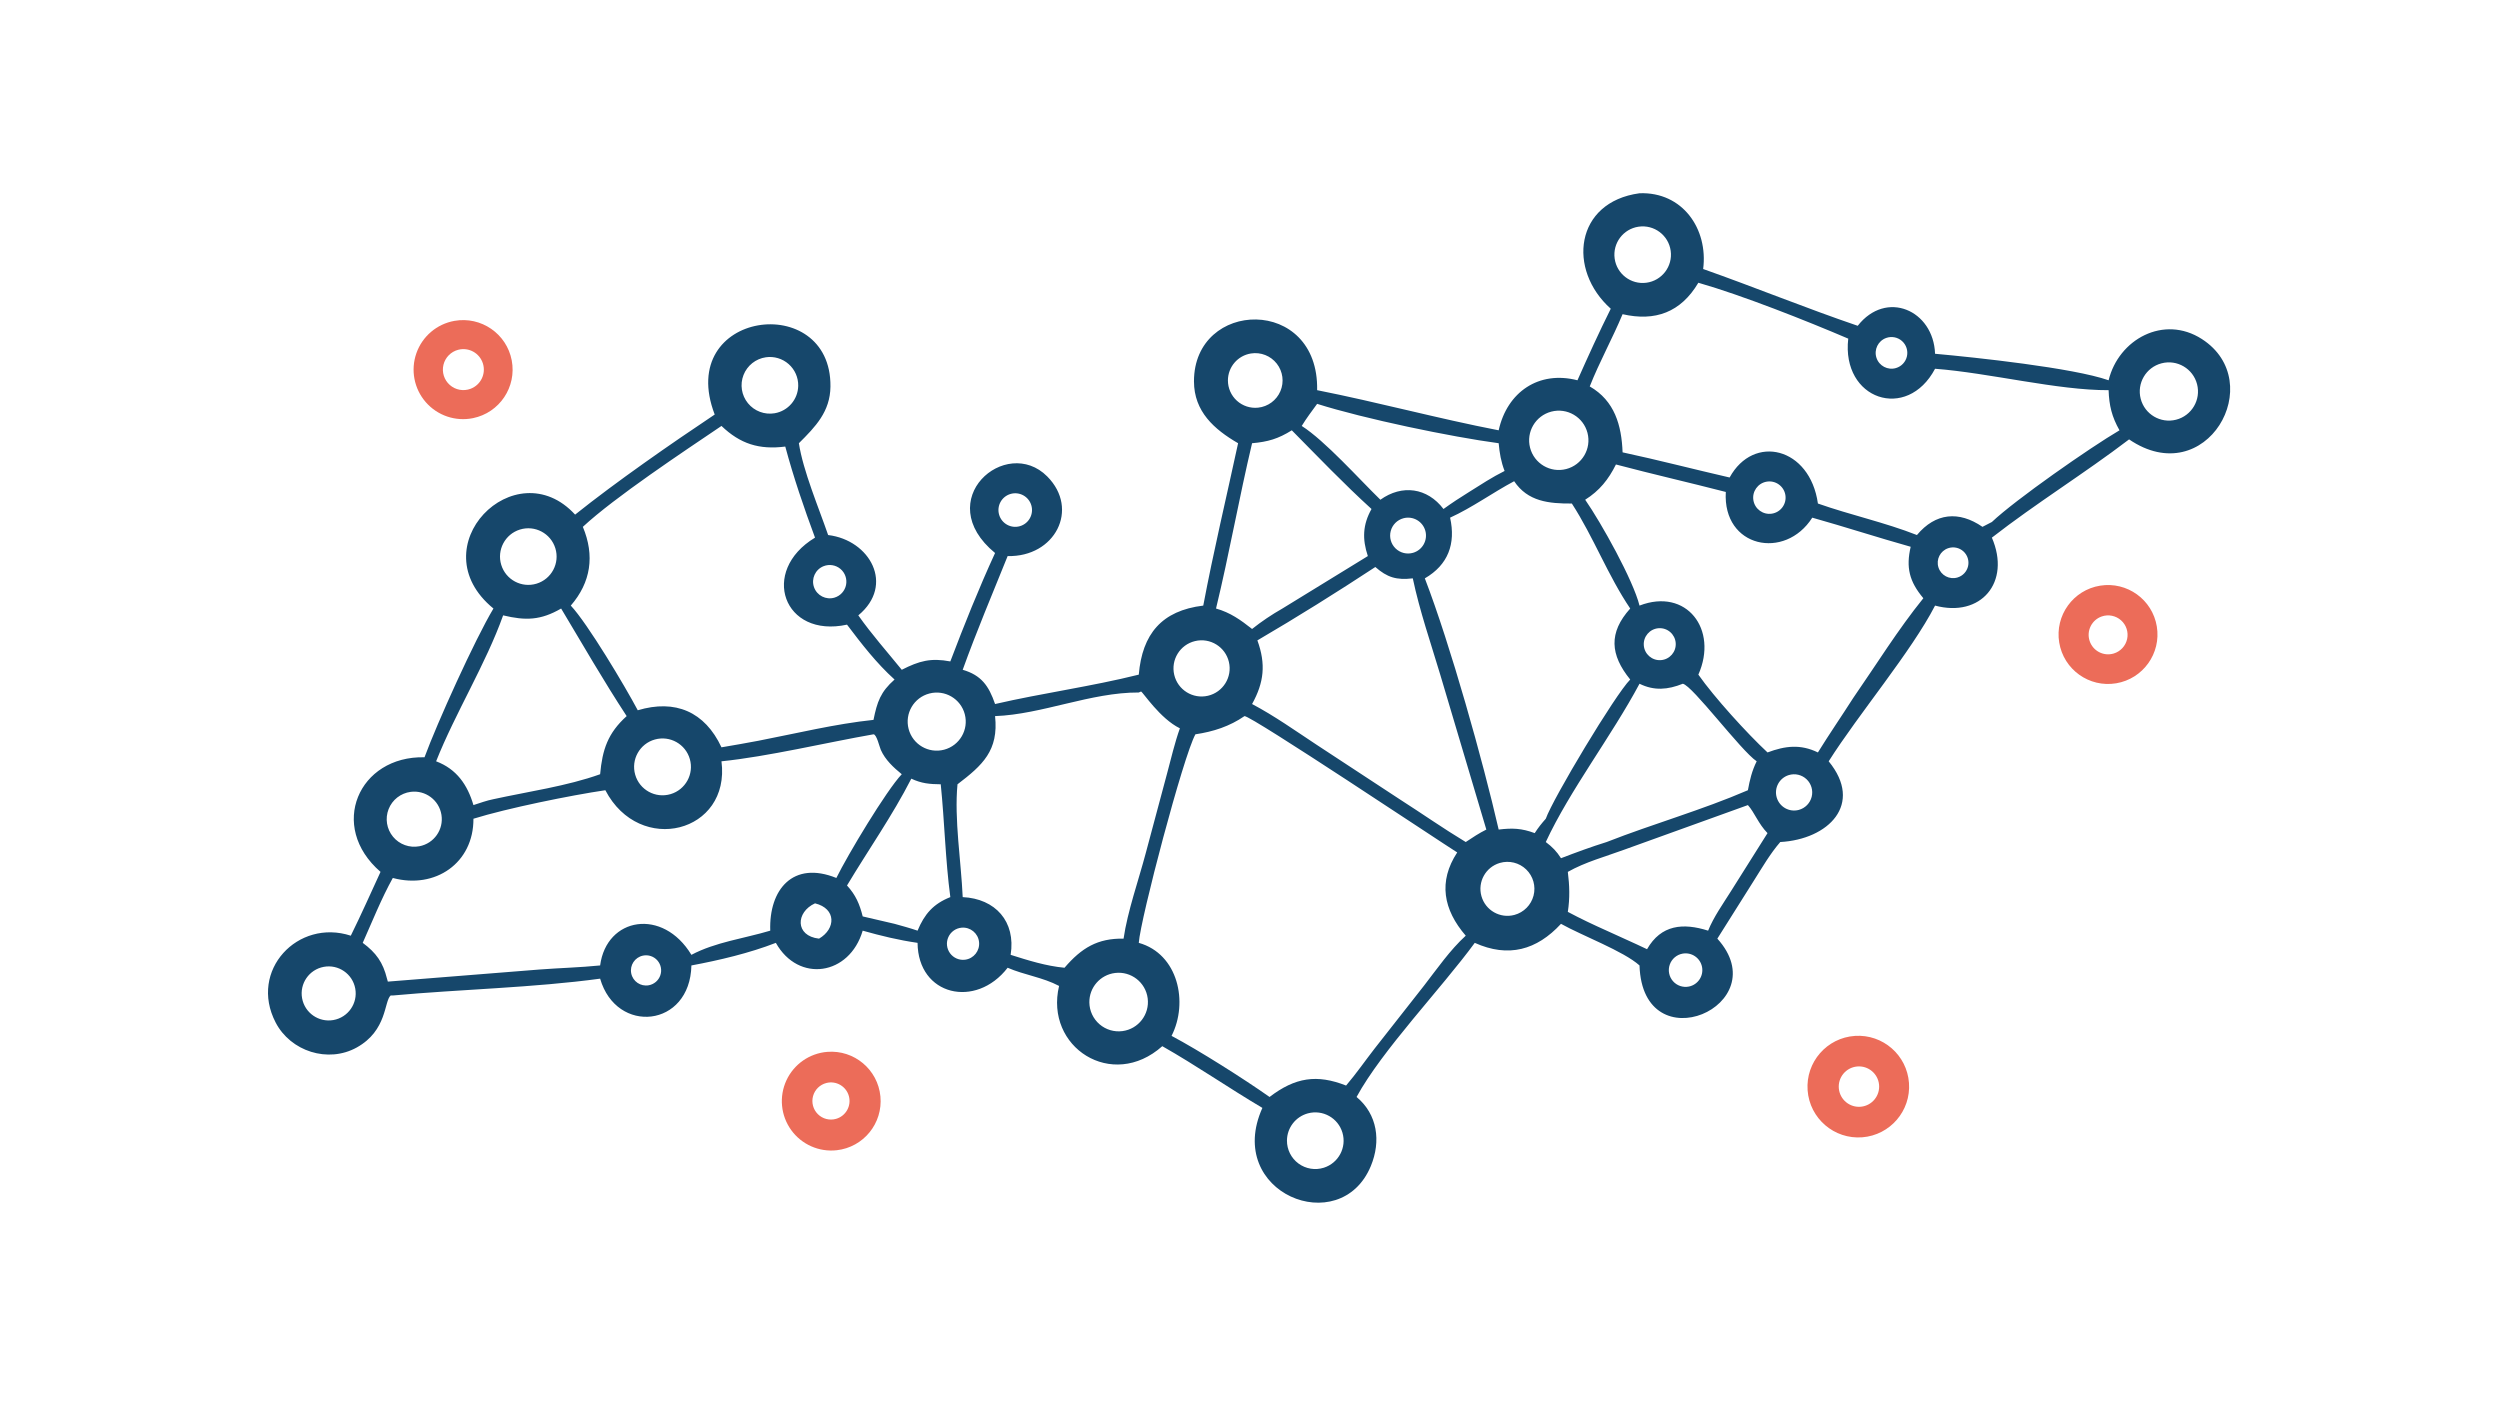 <?xml version="1.0" encoding="UTF-8"?> <svg xmlns="http://www.w3.org/2000/svg" xmlns:xlink="http://www.w3.org/1999/xlink" width="3839" height="2160" viewBox="0 0 3839 2160"><path fill="#16476B" transform="matrix(4.219 0 0 4.219 6.10352e-05 0)" d="M596.737 70.34C612.406 69.75 621.775 83.306 619.904 97.913C638.734 104.566 657.26 112.144 676.162 118.581C686.507 105.356 703.747 112.886 704.31 128.764C718.923 130.076 754.654 133.893 767.476 138.413C771.097 123.544 787.509 114.445 801.425 123.404C825.732 139.054 802.99 179.079 774.929 159.924C758.66 172.326 741.105 183.144 724.986 195.686C732.031 211.987 720.938 224.888 704.31 220.42C695.692 237.142 676.518 259.836 665.59 277.094C678.38 292.684 665.539 305.493 647.961 306.478C644.252 310.767 641.383 315.773 638.348 320.552L625.066 341.641C646.988 365.912 597.875 387.412 596.737 351.395C590.873 346.15 575.879 340.585 568.16 336.248C559.333 345.821 548.981 348.676 536.776 343.172C524.624 359.774 502.978 382.291 493.751 399.268C501.366 405.593 502.699 415.362 498.939 424.422C487.806 451.241 445.556 434.202 459.476 403.246C447.2 395.984 435.438 387.817 423.044 380.779C404.777 397.077 380.153 381.146 385.477 358.854C379.559 355.725 372.876 354.89 366.753 352.234C355.169 367.26 334.123 362.412 333.968 343.172C327.149 342.189 320.613 340.613 313.998 338.735C309.184 355.103 290.599 357.839 282.39 343.172C272.823 346.895 261.752 349.511 251.651 351.395C251.177 374.043 224.36 376.681 218.431 356.207C194.357 359.493 167.473 360.085 142.971 362.33L142.198 362.313C139.752 364.455 140.977 375.064 129.863 381.247C119.417 387.059 105.77 382.681 100.317 372.147C90.506 353.195 108.421 334.278 127.682 340.566C131.46 332.911 134.935 325.092 138.504 317.338C119.303 300.763 130.533 275.057 154.514 275.626C159.097 263.161 172.813 232.823 179.599 221.487C152.258 199.106 187.577 163.615 209.322 187.31C224.415 175.252 244.101 161.59 260.134 150.88C245.601 112.978 302.637 105.641 302.262 140.687C302.165 149.815 296.824 155.303 290.77 161.322C292.296 171.357 298.01 184.819 301.418 194.738C316.667 196.571 325.768 212.929 312.4 223.974C317.222 230.843 322.929 237.263 328.216 243.784C334.605 240.537 338.782 239.398 345.893 240.744C350.923 227.497 356.257 214.154 362.178 201.279C338.714 181.999 366.155 158.29 381.176 173.423C393.048 185.384 383.947 202.82 366.753 202.396C361.207 216.141 355.421 229.84 350.397 243.784C357.145 245.758 359.877 249.561 362.178 256.246C379.515 252.246 397.217 249.863 414.484 245.55C415.744 230.752 422.826 222.243 437.956 220.42C441.686 200.63 446.383 181.007 450.632 161.322C441.925 156.275 434.595 149.78 434.573 138.836C434.514 108.852 480.108 107.624 479.399 142.012C501.505 146.391 523.342 152.339 545.477 156.622C548.557 142.68 560.091 134.777 574.151 138.413C578.029 129.678 582.012 120.924 586.273 112.37C570.376 98.188 573.188 73.553 596.737 70.34ZM435.098 267.268C430.697 275.192 415.106 334.376 414.484 343.172C428.832 347.207 432.618 364.85 426.413 377.03C436.359 382.291 452.775 392.704 462.085 399.268C471.428 392.126 479.297 390.923 489.94 395.113C493.623 390.785 496.885 386.075 500.371 381.585L518.333 358.717C523.05 352.624 527.782 345.766 533.491 340.566C525.311 331.08 523.426 320.867 530.386 310.263C524.361 306.505 455.454 260.5 452.96 260.643C447.53 264.39 441.59 266.306 435.098 267.268ZM590.575 114.359C586.877 123.231 582.136 131.746 578.624 140.653C587.715 145.878 590.212 154.83 590.575 164.641C603.624 167.443 616.529 170.813 629.534 173.797C638.255 157.847 658.787 162.758 661.669 183.271C673.555 187.46 685.984 190.123 697.71 194.738C704.469 186.647 712.984 185.861 721.567 191.756L724.986 189.994C733.572 181.863 760.755 162.886 771.439 156.622C768.652 151.703 767.657 147.598 767.476 142.012C748.939 142.102 724.083 135.722 704.31 134.218C694.107 153.501 670.167 145.464 672.709 123.255C657.47 116.739 634.109 107.476 618.154 102.912C611.759 113.699 602.434 117.076 590.575 114.359ZM262.598 277.094C265.958 303.045 232.836 311.623 220.331 287.619C207.761 289.464 184.524 294.196 172.319 297.996C172.406 314.144 158.374 323.718 142.971 319.557C138.811 327.073 135.512 335.317 132.023 343.172C136.873 346.746 139.409 350.294 140.856 356.207L141.164 357.279L196.398 352.874C203.71 352.321 211.156 352.129 218.431 351.395C220.751 333.794 241.263 330.323 251.651 347.535C260.388 342.896 270.904 341.568 280.351 338.735C279.831 323.764 288.63 313.162 304.411 319.557C308.493 311.233 322.578 287.746 328.216 281.798C325.201 279.326 322.208 276.577 320.597 272.942C320.091 271.8 319.08 267.284 317.927 267.268C300.77 270.269 279.416 275.385 262.598 277.094ZM212.139 191.756C216.513 202.216 215.086 211.936 207.753 220.42C213.883 226.951 227.453 249.71 232.128 258.518C245.773 254.434 256.529 259.026 262.598 272.003C267.09 271.24 271.576 270.469 276.05 269.613C289.792 266.954 304.016 263.472 317.927 262.015C319.259 255.469 320.475 251.847 325.592 247.33C319.013 241.392 313.62 234.402 308.288 227.354C285.17 232.405 276.403 207.869 296.645 195.686C292.632 184.879 288.807 173.673 285.819 162.538C276.29 163.752 269.423 161.557 262.598 155.033C248.917 164.283 223.798 180.936 212.139 191.756ZM576.963 181.89C582.836 190.348 594.431 211.142 596.737 220.42C613.814 213.814 625.475 229.076 618.154 245.55C623.971 253.827 635.84 266.893 643.329 273.869C649.757 271.456 655.321 270.784 661.669 273.869C665.813 267.169 670.285 260.681 674.523 254.041C682.856 242.019 690.854 229.091 700.047 217.738C694.91 211.637 693.691 206.515 695.437 199.007C683.447 195.643 671.605 191.788 659.616 188.416C649.699 204.029 626.959 199.346 628.145 179.057C614.837 175.632 601.446 172.569 588.157 169.057C585.46 174.5 582.159 178.63 576.963 181.89ZM345.893 326.525C344.076 312.886 343.802 299.13 342.404 285.461C338.339 285.411 335.453 285.173 331.69 283.414C324.852 296.809 316.015 309.383 308.288 322.296C311.429 325.706 312.888 329.082 313.998 333.55L325.592 336.248C328.4 337.029 331.208 337.792 333.968 338.735C336.505 332.632 339.739 328.962 345.893 326.525ZM408.557 375.291C414.37 374.519 418.468 369.196 417.729 363.378C416.99 357.559 411.693 353.43 405.871 354.135C400.455 354.791 396.408 359.432 396.494 364.888C396.542 367.932 397.887 370.81 400.192 372.797C402.497 374.785 405.541 375.692 408.557 375.291ZM343.646 272.866C349.275 271.371 352.635 265.604 351.159 259.968C349.683 254.333 343.927 250.954 338.288 252.413C332.624 253.878 329.228 259.667 330.711 265.327C332.194 270.988 337.991 274.366 343.646 272.866ZM545.477 301.938C550.423 301.329 553.861 301.461 558.596 303.234C559.8 301.33 561.126 299.676 562.625 297.996C565.19 290.676 587.921 252.745 593.354 247.33C586.039 238.309 585.425 230.295 593.354 221.487C585.226 209.472 580.017 195.48 572.114 183.271C563.725 183.32 556.065 182.549 551.11 175.148C543.22 179.347 535.902 184.722 527.794 188.416C529.923 197.904 527.071 205.611 518.6 210.505C527.898 234.646 539.762 277.054 545.477 301.938ZM244.073 289.043C249.513 287.432 252.641 281.738 251.083 276.281C249.525 270.824 243.862 267.642 238.392 269.148C232.847 270.675 229.613 276.433 231.192 281.964C232.772 287.495 238.558 290.675 244.073 289.043ZM455.72 256.246C463.877 260.559 471.47 265.967 479.163 271.042L509.401 290.881C517.446 296.025 525.322 301.553 533.491 306.478C535.941 304.835 538.34 303.256 540.985 301.938L524.246 245.681C520.776 234.068 516.716 222.374 514.219 210.505C508.272 211.201 504.917 210.168 500.58 206.374C486.593 215.56 472.111 224.63 457.653 233.082C460.804 241.744 460.065 248.396 455.72 256.246ZM278.756 130.038C275.079 130.567 271.971 133.033 270.619 136.493C269.267 139.954 269.882 143.875 272.227 146.756C274.572 149.638 278.285 151.035 281.948 150.413C286.831 149.584 290.435 145.398 290.53 140.444C290.588 137.419 289.316 134.521 287.049 132.518C284.782 130.515 281.75 129.608 278.756 130.038ZM476.04 405.232C471.569 406.439 468.451 410.479 468.417 415.111C468.392 418.412 469.95 421.526 472.606 423.486C475.262 425.446 478.696 426.015 481.842 425.017C487.186 423.322 490.197 417.666 488.619 412.285C487.041 406.904 481.453 403.771 476.04 405.232ZM195.278 212.441C200.734 210.785 203.807 205.011 202.134 199.559C200.461 194.108 194.678 191.053 189.233 192.744C183.813 194.428 180.777 200.179 182.442 205.606C184.108 211.032 189.848 214.089 195.278 212.441ZM599.207 102.91C604.884 102.177 608.873 96.952 608.086 91.281C607.299 85.609 602.038 81.669 596.375 82.511C590.789 83.341 586.914 88.518 587.691 94.114C588.467 99.709 593.606 103.634 599.207 102.91ZM439.646 253.24C445.157 251.962 448.582 246.451 447.289 240.943C445.996 235.435 440.476 232.024 434.973 233.333C429.492 234.636 426.099 240.131 427.387 245.617C428.674 251.103 434.158 254.513 439.646 253.24ZM149.469 288.216C145.85 288.692 142.775 291.098 141.442 294.497C140.109 297.896 140.728 301.751 143.059 304.562C145.389 307.372 149.062 308.694 152.648 308.013C157.979 306.999 161.537 301.928 160.676 296.569C159.816 291.21 154.849 287.508 149.469 288.216ZM158.735 277.094C166.234 279.923 170.152 285.673 172.319 293.029C174.71 292.27 177.137 291.361 179.599 290.881C192.129 288.136 206.429 286.111 218.431 281.798C219.242 272.831 221.221 266.847 228.09 260.643C219.685 247.81 212.108 234.632 204.235 221.487C196.801 225.799 191.315 225.942 183.124 223.974C176.888 241.532 165.709 259.52 158.735 277.094ZM446.928 138.445C446.917 141.269 448.106 143.964 450.199 145.859C452.291 147.755 455.09 148.671 457.899 148.381C461.5 148.009 464.615 145.709 466.032 142.376C467.449 139.043 466.943 135.203 464.712 132.351C462.481 129.499 458.876 128.084 455.301 128.657C450.491 129.429 446.946 133.572 446.928 138.445ZM564.637 149.819C558.873 151.32 555.414 157.207 556.907 162.974C558.401 168.74 564.282 172.207 570.049 170.72C575.826 169.231 579.299 163.336 577.803 157.56C576.307 151.783 570.41 148.316 564.637 149.819ZM351.248 349.311C354.422 348.914 356.692 346.046 356.351 342.865C356.009 339.684 353.182 337.363 349.996 337.649C347.885 337.838 346.04 339.152 345.171 341.086C344.302 343.02 344.544 345.272 345.804 346.977C347.063 348.682 349.145 349.575 351.248 349.311ZM362.178 260.643C363.523 273.179 357.641 278.497 348.502 285.461C347.286 298.136 349.818 313.541 350.397 326.525C362.25 327.092 369.793 335.361 367.847 347.535C374.245 349.561 380.746 351.604 387.454 352.234C393.652 345.014 399.484 341.474 408.947 341.641C410.399 331.692 414.403 320.4 417.016 310.538L424.79 281.502C426.262 276.067 427.547 270.388 429.448 265.092C422.203 261.549 416.025 251.95 415.31 251.69L414.484 252.05C397.108 251.96 379.201 260.029 362.178 260.643ZM603.673 228.655C600.469 228.893 598.064 231.681 598.298 234.886C598.531 238.091 601.316 240.5 604.52 240.27C607.73 240.04 610.144 237.249 609.91 234.038C609.676 230.828 606.882 228.417 603.673 228.655ZM792.025 152.765C797.713 151.318 801.142 145.521 799.671 139.838C798.201 134.154 792.392 130.749 786.716 132.243C781.073 133.729 777.693 139.498 779.154 145.148C780.616 150.799 786.37 154.204 792.025 152.765ZM296.645 328.789C289.613 331.972 289.297 340.657 298.106 341.641C304.274 338.047 304.416 330.689 296.645 328.789ZM568.16 312.366C573.661 310.251 579.142 308.234 584.772 306.478C601.718 299.838 619.518 294.826 636.188 287.619C636.863 283.887 637.674 280.52 639.385 277.094C633.591 273.187 616.025 249.515 612.495 248.863C607.053 251.062 602.054 251.489 596.737 248.863C586.537 267.969 571.449 287.51 562.625 306.478C565 308.256 566.579 309.875 568.16 312.366ZM690.09 133.957C692.098 133.361 693.624 131.722 694.076 129.677C694.528 127.631 693.834 125.502 692.264 124.115C690.694 122.729 688.495 122.304 686.522 123.006C683.58 124.052 682.008 127.251 682.975 130.22C683.942 133.188 687.098 134.846 690.09 133.957ZM709.08 199.529C706.192 200.507 704.618 203.618 705.542 206.524C706.466 209.43 709.546 211.061 712.469 210.191C714.407 209.613 715.883 208.034 716.329 206.06C716.774 204.086 716.119 202.026 714.616 200.672C713.113 199.317 710.996 198.881 709.08 199.529ZM654.743 294.776C657.038 294.149 658.817 292.334 659.399 290.026C659.98 287.719 659.274 285.277 657.551 283.636C655.828 281.995 653.355 281.41 651.08 282.104C647.632 283.156 645.667 286.782 646.669 290.246C647.67 293.709 651.266 295.727 654.743 294.776ZM612.428 347.093C610.266 347.481 608.48 349.002 607.751 351.075C607.023 353.148 607.466 355.453 608.91 357.109C610.354 358.764 612.577 359.515 614.729 359.074C618.001 358.404 620.125 355.227 619.495 351.947C618.865 348.667 615.715 346.503 612.428 347.093ZM236.146 358.608C238.09 358.247 239.691 356.868 240.337 354.998C240.983 353.129 240.575 351.056 239.269 349.57C237.963 348.085 235.959 347.416 234.023 347.819C231.073 348.432 229.166 351.307 229.748 354.264C230.33 357.221 233.183 359.158 236.146 358.608ZM642.995 175.314C639.8 175.871 637.654 178.902 638.189 182.101C638.723 185.3 641.739 187.467 644.94 186.954C648.173 186.437 650.366 183.385 649.826 180.155C649.286 176.925 646.22 174.752 642.995 175.314ZM502.423 181.89C510.313 176.247 519.492 177.496 525.392 185.26C528.436 183.065 531.526 181.024 534.722 179.057C538.954 176.399 543.151 173.645 547.631 171.419C546.326 168.034 545.801 164.937 545.477 161.322C528.205 159.008 496.562 152.433 479.399 146.989C477.483 149.631 475.492 152.242 473.797 155.033C482.309 160.463 494.664 174.342 502.423 181.89ZM299.742 206.082C296.73 207.289 295.203 210.654 296.276 213.716C297.349 216.779 300.643 218.453 303.748 217.515C305.882 216.87 307.491 215.106 307.936 212.922C308.381 210.737 307.592 208.484 305.88 207.055C304.169 205.627 301.811 205.253 299.742 206.082ZM367.821 179.779C364.578 180.716 362.71 184.108 363.652 187.351C364.593 190.594 367.987 192.457 371.227 191.511C374.462 190.567 376.321 187.18 375.381 183.943C374.441 180.706 371.058 178.843 367.821 179.779ZM510.831 188.626C508.558 189.226 506.783 191.004 506.185 193.278C505.588 195.553 506.26 197.974 507.945 199.614C509.63 201.255 512.067 201.861 514.325 201.202C517.752 200.201 519.739 196.631 518.783 193.19C517.827 189.749 514.284 187.715 510.831 188.626ZM545.888 314.089C540.725 315.608 537.746 321 539.206 326.181C540.666 331.362 546.023 334.404 551.219 333.002C554.633 332.081 557.289 329.396 558.173 325.971C559.057 322.546 558.032 318.91 555.49 316.451C552.948 313.993 549.281 313.09 545.888 314.089ZM117.823 351.91C112.501 352.904 108.984 358.015 109.954 363.343C110.924 368.671 116.017 372.212 121.348 371.267C126.714 370.315 130.283 365.18 129.306 359.817C128.33 354.455 123.18 350.908 117.823 351.91ZM636.188 293.029L591.12 309.282C584.265 311.803 577.029 313.735 570.646 317.338C571.272 322.331 571.417 326.907 570.646 331.896C575.284 334.373 579.975 336.589 584.772 338.735C589.658 341.008 594.622 343.152 599.478 345.486C604.606 336.521 612.643 335.846 621.71 338.735C623.756 333.688 627.108 329.019 629.993 324.414L643.329 303.234C639.982 299.83 638.592 295.697 636.188 293.029ZM470.181 156.622C465.209 159.728 461.528 160.802 455.72 161.322C450.979 181.285 447.422 201.559 442.598 221.487C447.844 222.976 451.506 225.611 455.72 228.929C459.251 226.134 462.848 223.716 466.76 221.487L497.858 202.396C495.792 196.215 495.981 190.988 499.194 185.26C489.131 176.12 479.737 166.279 470.181 156.622Z"></path><path fill="#EC6C59" transform="matrix(4.219 0 0 4.219 6.10352e-05 0)" d="M675.176 377.038C685.316 376.382 694.087 384.032 694.818 394.17C695.549 404.307 687.967 413.137 677.837 413.943C667.6 414.758 658.66 407.077 657.921 396.832C657.182 386.587 664.928 377.701 675.176 377.038ZM677.365 402.811C681.39 402.394 684.322 398.801 683.924 394.773C683.527 390.745 679.949 387.795 675.92 388.174C671.864 388.555 668.89 392.163 669.29 396.218C669.691 400.274 673.312 403.231 677.365 402.811Z"></path><path fill="#EC6C59" transform="matrix(4.219 0 0 4.219 6.10352e-05 0)" d="M165.391 116.789C175.103 115.057 184.402 121.457 186.254 131.15C188.106 140.842 181.822 150.222 172.156 152.194C165.796 153.491 159.23 151.267 154.966 146.371C150.703 141.476 149.402 134.665 151.56 128.542C153.717 122.418 159.001 117.929 165.391 116.789ZM171.272 141.51C174.978 140.119 176.951 136.073 175.765 132.296C174.58 128.518 170.65 126.326 166.814 127.302C164.138 127.983 162.057 130.088 161.407 132.772C160.756 135.456 161.642 138.28 163.71 140.112C165.777 141.943 168.687 142.481 171.272 141.51Z"></path><path fill="#EC6C59" transform="matrix(4.219 0 0 4.219 6.10352e-05 0)" d="M764.402 213.164C774.194 211.589 783.416 218.233 785.024 228.023C786.632 237.813 780.02 247.059 770.238 248.701C760.41 250.349 751.112 243.698 749.497 233.861C747.881 224.025 754.562 214.747 764.402 213.164ZM769.346 237.855C771.799 237.113 773.66 235.103 774.213 232.6C774.766 230.096 773.924 227.49 772.011 225.783C770.099 224.076 767.414 223.535 764.99 224.368C761.338 225.624 759.363 229.574 760.55 233.25C761.738 236.926 765.649 238.974 769.346 237.855Z"></path><path fill="#EC6C59" transform="matrix(4.219 0 0 4.219 6.10352e-05 0)" d="M301.104 382.851C310.895 382.062 319.508 389.279 320.447 399.06C321.386 408.84 314.303 417.564 304.54 418.653C298.09 419.372 291.754 416.559 287.96 411.293C284.167 406.026 283.504 399.124 286.227 393.232C288.95 387.34 294.635 383.373 301.104 382.851ZM304.28 407.239C307.842 406.236 309.936 402.554 308.977 398.979C308.018 395.404 304.363 393.265 300.777 394.18C298.418 394.782 296.564 396.606 295.925 398.957C295.286 401.307 295.96 403.819 297.69 405.533C299.419 407.248 301.937 407.899 304.28 407.239Z"></path></svg> 